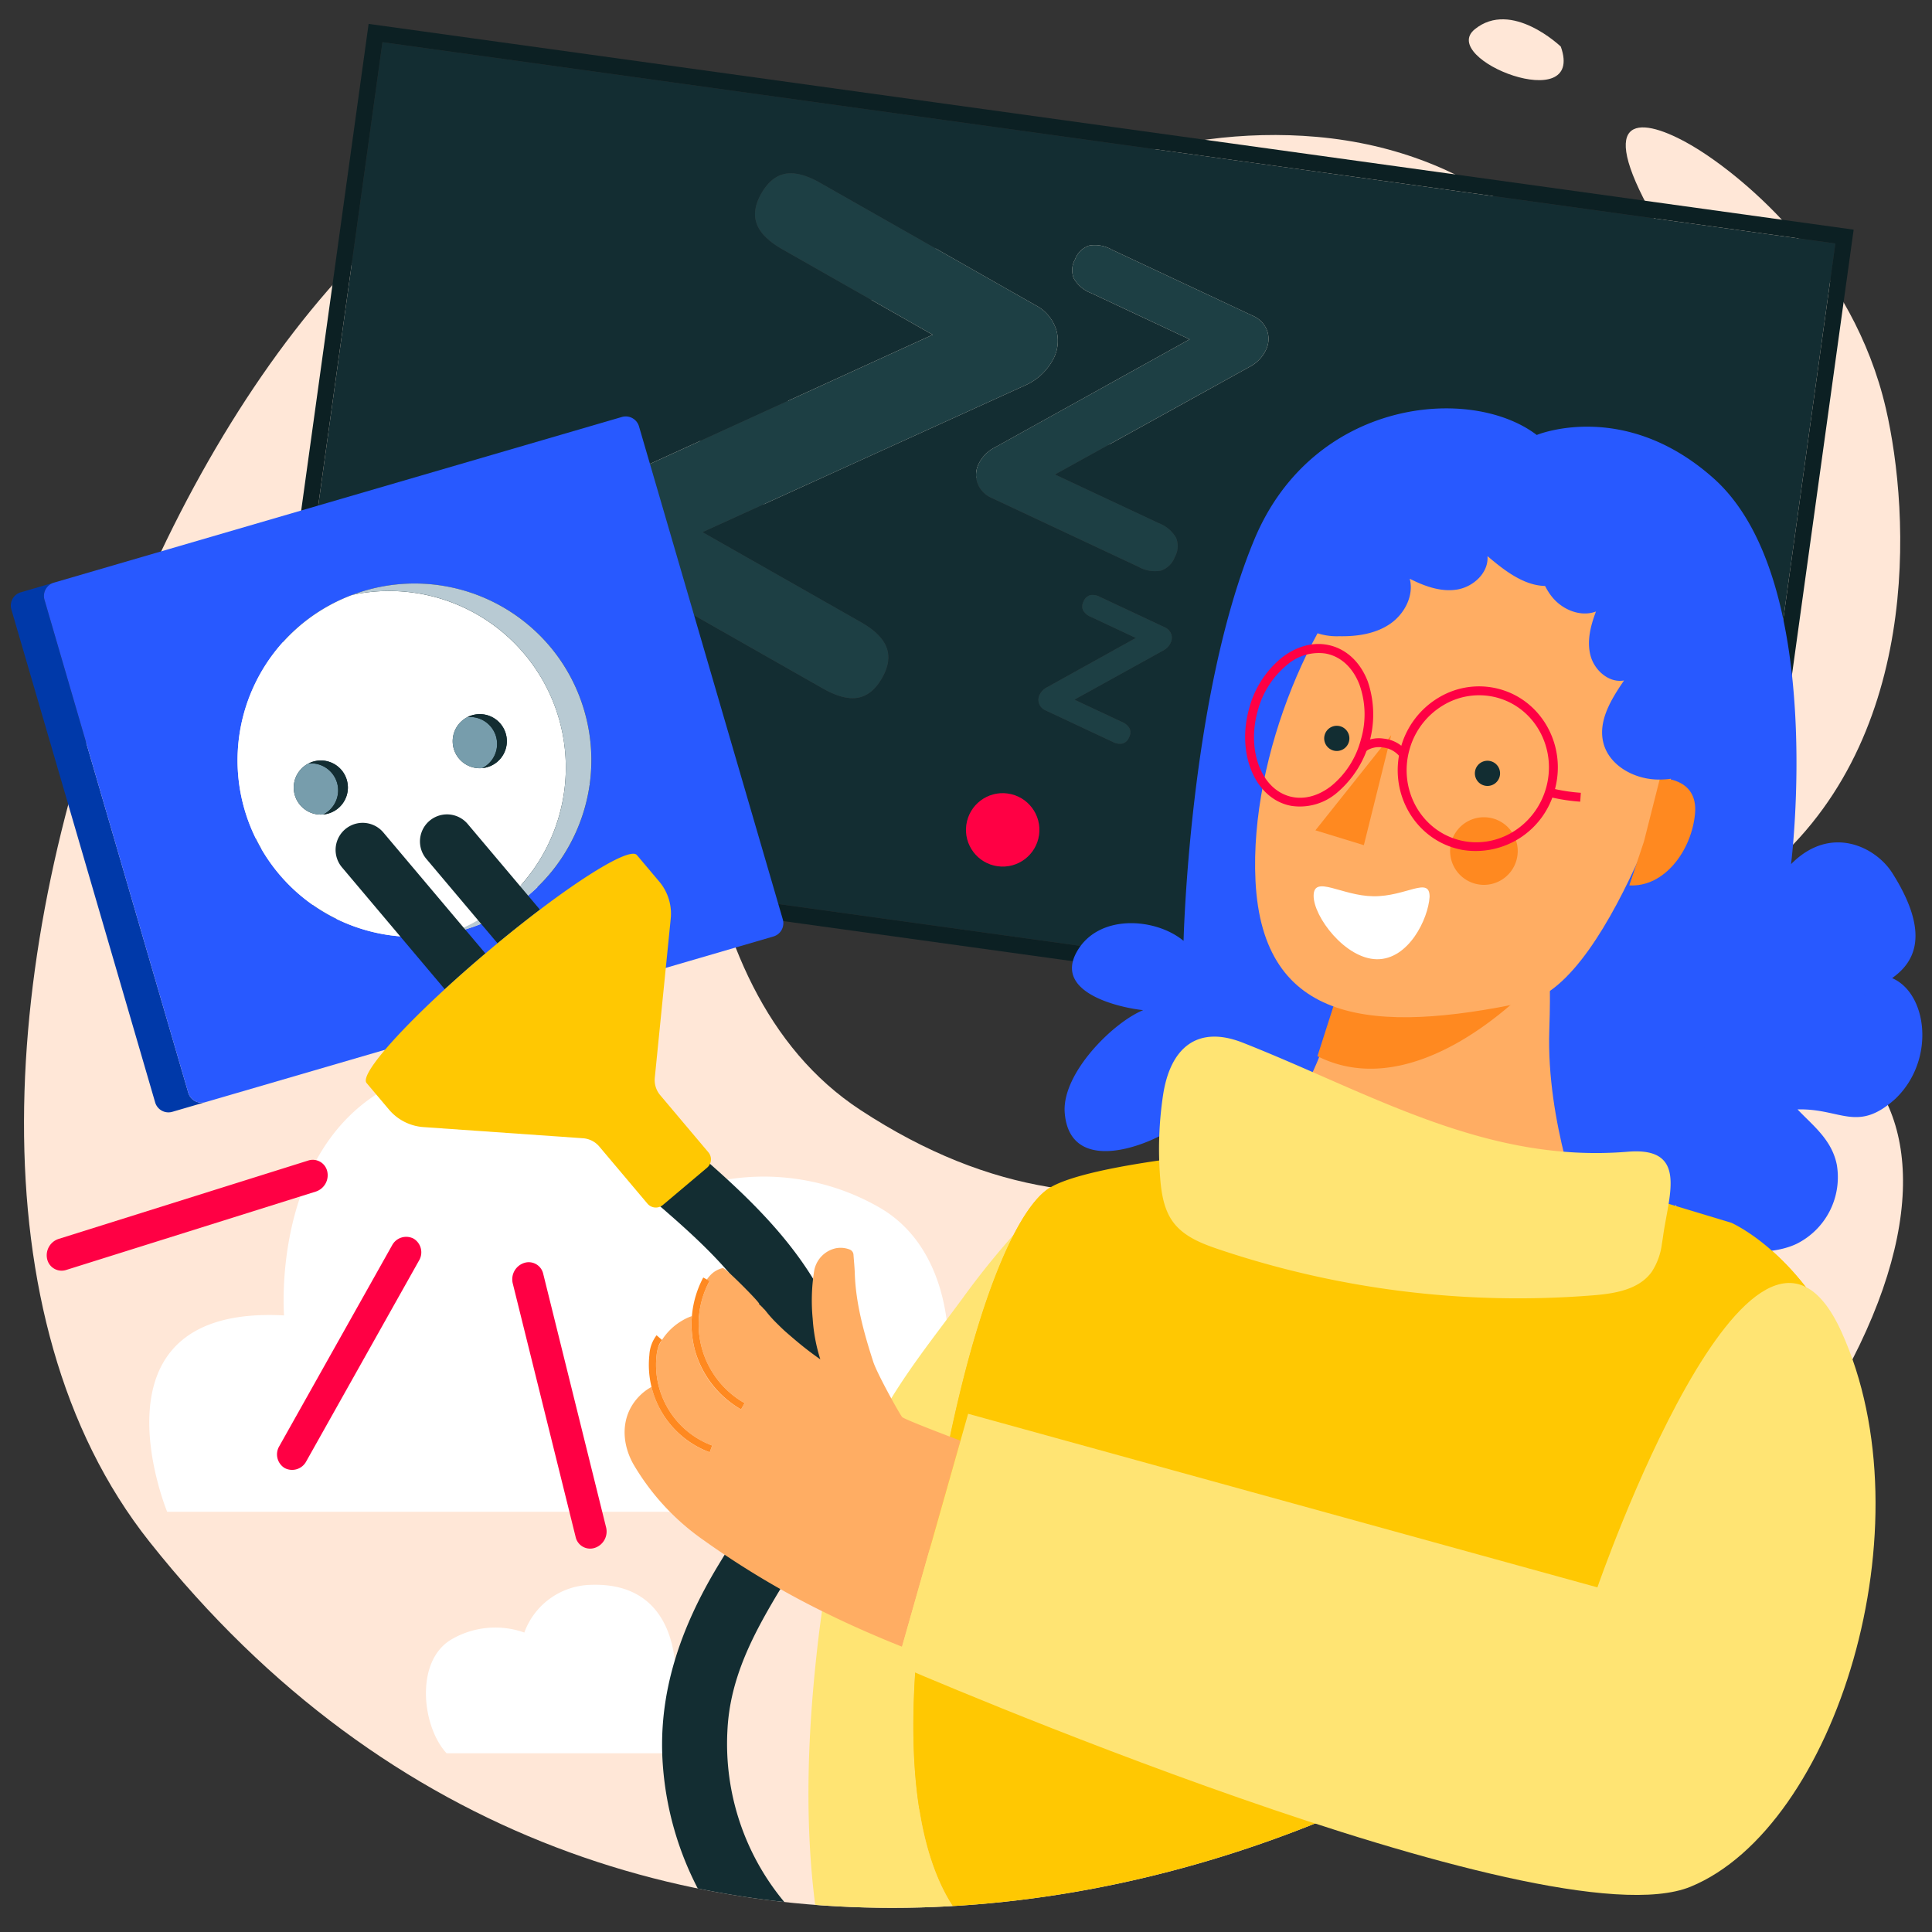 <?xml version="1.0" encoding="UTF-8"?>
<svg xmlns="http://www.w3.org/2000/svg" id="Calque_1" data-name="Calque 1" viewBox="0 0 400 400">
  <rect x="0" y="0" width="400" height="400" fill="#333333" stroke="none"/>
  <defs>
    <style>.cls-1{fill:#ffe7d7;}.cls-2{fill:#132d32;}.cls-3{fill:#0c2023;}.cls-4{fill:#f04;}.cls-5{fill:#1d3f44;}.cls-6{fill:#fff;}.cls-7{fill:#ffe473;}.cls-8{fill:#ffc802;}.cls-9{fill:#2859ff;}.cls-10{fill:#0039a9;}.cls-11{fill:#b8cad3;}.cls-12{fill:#779dac;}.cls-13{fill:#ffad63;}.cls-14{fill:#ff8920;}.cls-15{fill:#122d32;}.cls-16{fill:none;}.cls-17{fill:#160c00;}</style>
  </defs>
  <title>ecogeste-veille-equipement</title>
  <path class="cls-1" d="M390.44,84.528c5,21.575,7.829,69.948-26.579,97.039-9,7.09-27.274,9.932-18.893-3.863,5.7-9.383,14.464-52.1,13.132-71.972s-8.955-48.043-16.928-62.925c-10.871-20.294-.28-18.4,9.883-12.2s32.626,24.768,39.384,53.922"></path>
  <path class="cls-1" d="M323.148,9.649s-10.2-9.8-17.818-3.586,22.981,18.175,17.818,3.586"></path>
  <path class="cls-1" d="M270.736,152.908c6.758-46.117-21.72-64.669-44.406-60.428-49.448,9.243-66.247,35.4-68.54,9.011S211.8,22.934,272.667,28.34c65.644,5.831,96.055,80.568,36.2,146.3-23.651,25.974-44.551,22.078-38.131-21.733"></path>
  <path class="cls-1" d="M136,26c11.987,2.259,11.654,32.2,8.114,77.081-2.806,35.577-5.149,101.067,34.035,126.736,54.514,35.713,97.208,7.747,152.922-13.3,60.334-22.793,91.627,25.787,27.512,101.244S130.277,444.448,30.946,319.2C-42.531,226.546,54.987,10.728,136,26"></path>
  <polygon class="cls-2" points="56.798 192.217 64.648 193.305 86.069 180.158 78.218 179.07 56.798 192.217"></polygon>
  <polygon class="cls-2" points="343.793 231.982 351.646 233.07 334.607 214.594 326.754 213.506 343.793 231.982"></polygon>
  <path class="cls-2" d="M79.181,8.732,56.467,172.668l300.812,41.68L379.993,50.411ZM182.64,140.342q-2.036,3.581-5,4.115t-7.221-1.884L124.2,116.307a8.607,8.607,0,0,1-4.363-5.218,8.112,8.112,0,0,1,.888-6.38,11.949,11.949,0,0,1,5.8-4.994l66.581-30.408L162,51.626q-4.253-2.417-5.312-5.24t.911-6.291q2.035-3.58,5-4.114t7.22,1.882l44.536,25.312a8.618,8.618,0,0,1,4.362,5.218,8.124,8.124,0,0,1-.888,6.38,11.983,11.983,0,0,1-5.687,5.058l-66.693,30.344,32.786,18.634q4.252,2.416,5.313,5.24T182.64,140.342Zm32.481,32.517a7.6,7.6,0,1,1-6.482-8.567A7.6,7.6,0,0,1,215.121,172.859ZM242.361,133.1a3.44,3.44,0,0,1-1.514,1.575L222.44,144.852l9.8,4.6a3.2,3.2,0,0,1,1.638,1.381,2.088,2.088,0,0,1-.12,1.821,2.134,2.134,0,0,1-1.34,1.29,3.2,3.2,0,0,1-2.109-.377L216.5,147.083a2.47,2.47,0,0,1-1.366-1.4,2.33,2.33,0,0,1,.111-1.846,3.431,3.431,0,0,1,1.548-1.559l18.374-10.2-9.3-4.362a3.2,3.2,0,0,1-1.638-1.38,2.087,2.087,0,0,1,.12-1.821,2.134,2.134,0,0,1,1.339-1.29,3.2,3.2,0,0,1,2.109.377l13.314,6.245a2.475,2.475,0,0,1,1.365,1.4A2.332,2.332,0,0,1,242.361,133.1Zm19.724-60.629a7.541,7.541,0,0,1-3.319,3.453L218.415,98.237,239.9,108.316a7.008,7.008,0,0,1,3.591,3.026,4.577,4.577,0,0,1-.263,3.993,4.678,4.678,0,0,1-2.937,2.828,7.008,7.008,0,0,1-4.623-.827L205.384,103.13a5.417,5.417,0,0,1-2.994-3.059,5.106,5.106,0,0,1,.243-4.047,7.52,7.52,0,0,1,3.393-3.418L246.3,70.253,225.917,60.69a7,7,0,0,1-3.591-3.026,4.575,4.575,0,0,1,.262-3.992,4.678,4.678,0,0,1,2.936-2.828,7,7,0,0,1,4.623.826L259.335,65.36a5.424,5.424,0,0,1,2.994,3.059A5.113,5.113,0,0,1,262.085,72.466Z"></path>
  <path class="cls-3" d="M383.778,47.548,76.318,4.947,52.682,175.532l25.536,3.538,7.851,1.088,240.686,33.349,7.853,1.088,25.535,3.538ZM56.467,172.668,79.181,8.732l300.812,41.68L357.279,214.348Z"></path>
  <circle class="cls-4" cx="207.596" cy="171.816" r="7.596" transform="translate(8.913 353.866) rotate(-82.111)"></circle>
  <path class="cls-5" d="M259.335,65.36,230.148,51.67a7,7,0,0,0-4.623-.826,4.678,4.678,0,0,0-2.936,2.828,4.575,4.575,0,0,0-.262,3.992,7,7,0,0,0,3.591,3.026L246.3,70.253,206.026,92.6a7.52,7.52,0,0,0-3.393,3.418,5.106,5.106,0,0,0-.243,4.047,5.417,5.417,0,0,0,2.994,3.059l30.286,14.206a7.008,7.008,0,0,0,4.623.827,4.678,4.678,0,0,0,2.937-2.828,4.577,4.577,0,0,0,.263-3.993,7.008,7.008,0,0,0-3.591-3.026L218.415,98.237l40.351-22.318a7.541,7.541,0,0,0,3.319-3.453,5.113,5.113,0,0,0,.243-4.047A5.424,5.424,0,0,0,259.335,65.36Z"></path>
  <path class="cls-5" d="M241.107,129.854l-13.314-6.245a3.2,3.2,0,0,0-2.109-.377,2.134,2.134,0,0,0-1.339,1.29,2.087,2.087,0,0,0-.12,1.821,3.2,3.2,0,0,0,1.638,1.38l9.3,4.362-18.374,10.2a3.431,3.431,0,0,0-1.548,1.559,2.33,2.33,0,0,0-.111,1.846,2.47,2.47,0,0,0,1.366,1.4l13.816,6.481a3.2,3.2,0,0,0,2.109.377,2.134,2.134,0,0,0,1.34-1.29,2.088,2.088,0,0,0,.12-1.821,3.2,3.2,0,0,0-1.638-1.381l-9.8-4.6,18.407-10.181a3.44,3.44,0,0,0,1.514-1.575,2.332,2.332,0,0,0,.111-1.846A2.475,2.475,0,0,0,241.107,129.854Z"></path>
  <path class="cls-5" d="M178.238,128.809l-32.786-18.634,66.693-30.344a11.983,11.983,0,0,0,5.687-5.058,8.124,8.124,0,0,0,.888-6.38,8.618,8.618,0,0,0-4.362-5.218L169.822,37.863q-4.253-2.417-7.22-1.882t-5,4.114q-1.971,3.469-.911,6.291T162,51.626l31.109,17.681L126.527,99.714a11.949,11.949,0,0,0-5.8,4.994,8.112,8.112,0,0,0-.888,6.38,8.607,8.607,0,0,0,4.363,5.218l46.214,26.266q4.252,2.416,7.221,1.884t5-4.115q1.971-3.467.912-6.292T178.238,128.809Z"></path>
  <path class="cls-6" d="M185,313H34.61s-17.682-42.877,24.2-40.658c0,0-4.393-54.512,47.169-52.275,28.179,1.223,36.143,26.291,36.143,26.291a47.972,47.972,0,0,1,40.079,3.716C202.72,262,198.634,298.374,185,313"></path>
  <path class="cls-6" d="M92.467,363h56.424s6.634-16.087-9.078-15.254c0,0,1.648-20.452-17.7-19.613A15,15,0,0,0,108.556,338a18,18,0,0,0-15.037,1.394c-7.7,4.473-6.166,18.121-1.051,23.609"></path>
  <path class="cls-7" d="M190.869,332.283c4.912-37.963,12.2-63.5,19.017-76.668a165.11,165.11,0,0,0-10.538,13.107c-6.626,9.01-13.769,17.741-18.678,27.79-7.125,14.586-10.005,30.867-11.711,47.01-1.784,16.881-2.33,34.075-.183,50.862a210.634,210.634,0,0,0,28.474.242C191.444,385.7,186.269,367.839,190.869,332.283Z"></path>
  <path class="cls-8" d="M358.422,253.15l-29.872-9.02c-1.168,5.768-8.385,9.76-19.968,14.7a39.458,39.458,0,0,1-49.105-15.614c-13.913,3.488-27.7,4.893-41.945,2.6-.036.021-.08.042-.116.063-2.327,1.394-4.893,4.642-7.53,9.738-6.813,13.169-14.106,38.705-19.017,76.668-4.6,35.556.574,53.418,6.38,62.345,65.5-3.823,127.419-36.954,161.333-76.867,10.685-12.576,18.707-24.4,24.4-35.276C373.7,259.714,358.422,253.15,358.422,253.15Z"></path>
  <path class="cls-2" d="M150.6,358.395c.7-15.7,10.416-27.629,17.76-40.806,7.707-13.828,10.652-28.81,4.551-43.85C166.73,258.5,154.664,247.491,142.446,237c-6.556-5.628-16.092,3.9-9.5,9.557,11.425,9.808,24.181,20.373,28.614,35.382,4.729,16.011-5.045,29.179-12.92,42.244-7.708,12.79-12.593,26.517-11.377,41.64a65.657,65.657,0,0,0,7.2,25.164q8.934,1.828,17.922,2.8A51.144,51.144,0,0,1,150.6,358.395Z"></path>
  <path class="cls-9" d="M370.817,178.91c8.183-8.3,17.529-3.58,20.956,1.826,8.481,13.378,3.959,18.924-.029,21.775,7.272,3.1,9.073,16.888.711,24.947-7.919,7.189-11.317,1.985-20.291,2.234,3.134,3.319,7.079,6.229,8.127,11.45A15.414,15.414,0,0,1,372,257.506c-7.091,3.423-22.323,1.9-25.036-8.12-.685,7.814-3.568,16.178-11.288,17.1-7.917.9-13.429-5.239-16.715-12.378-2.9,5.446-5.37,13.613-12.642,13.653-7.26-.176-11.221-9.147-12.172-15.935-5.4,7.777-12.2,15.927-21.889,13.816-6.968-1.734-11.108-7.8-9.626-15.787-4.546,6.7-14.5,11.977-19.667,3.393-2.992-5.556-2-15.154,1.283-20.575-5.984,4.6-22.895,11.064-23.82-2.448-.473-8.106,10-18.521,16.251-21.085-4.683-.49-18.449-3.5-13.791-11.992,4.434-8.052,16.364-7.163,22.156-2.353,0,0,1.21-50.869,14.656-83.106,12.161-29.161,44.8-32.061,58.464-21.633,0,0,18.09-7.539,36.616,8.976C378.281,119.985,370.817,178.91,370.817,178.91Z"></path>
  <path class="cls-9" d="M333.537,116.259c.639-.47.128-1.667-.52-1.19-5.162,3.808-14.308,5.974-19.22,1.672,2.325-3.087,4.818-6.739,5.481-10.762.583-3.555-2.386-4.581-4.891-4.476-3.786.162-5.335,4.735-4.988,8.432a11.786,11.786,0,0,0,2.773,6.976,29.26,29.26,0,0,1-8.988,7.8c-7.285,3.977-18.612,6.6-23.9-2.021-.432-.7-1.314.209-.894.905,6.2,10.1,19.7,5.96,27.755.873a27.165,27.165,0,0,0,6.877-6.717C318.293,122.289,327.906,120.412,333.537,116.259Zm-22.923-5.974c-.632-4.492,2.331-9.393,6.639-6.962,2.624,1.481-.743,6.987-1.7,8.611-.822,1.393-1.683,2.714-2.594,3.957A10.678,10.678,0,0,1,310.614,110.285Z"></path>
  <path class="cls-9" d="M254.5,172.908a.592.592,0,1,0,1.177.065c1.392-16.62,7.408-35.684,19.849-45.847.628-.509-.153-1.5-.771-.995C262.063,136.5,255.921,155.962,254.5,172.908Z"></path>
  <path class="cls-9" d="M253.074,174.816c-.12-21.833,4.269-47.766,20.838-61.7.619-.521-.158-1.513-.771-1-16.807,14.132-21.363,40.469-21.243,62.625C251.9,175.609,253.078,175.683,253.074,174.816Z"></path>
  <path class="cls-9" d="M357.183,128.64c.118-.86-1.056-.918-1.173-.066-2.719,19.49-.346,43.085,10.17,58.976.451.687,1.337-.223.89-.9C356.748,171.046,354.518,147.749,357.183,128.64Z"></path>
  <path class="cls-9" d="M367.574,172.048c-3.721-10.8-4.706-22.406-4.761-34.009,0-.859-1.175-.932-1.173-.065.052,11.85,1.077,23.67,4.878,34.691C366.794,173.464,367.849,172.843,367.574,172.048Z"></path>
  <path class="cls-9" d="M382.8,200.19c-.613-.5-1.274.632-.662,1.126,3.567,2.9,3.83,9.1,1.563,13.2-1.728,3.131-5.266,3.255-8.242,2.323-.09-.627-.2-1.247-.35-1.849a9.4,9.4,0,0,0-3.907-5.719c-1.968-1.086-1.938,3.247-1.611,4.256a7.828,7.828,0,0,0,4.883,4.547c.482,4.572-1.115,9.447-5.892,9.326-.76-.019-.844,1.324-.085,1.34,5.525.142,7.443-5.077,7.134-10.3,2.632.691,5.484.429,7.25-1.1C387.588,213.258,387.481,203.989,382.8,200.19ZM370.82,213.431c-.608-1.281-.154-3.341,1.151-1.811a10.529,10.529,0,0,1,2.225,4.745,11.639,11.639,0,0,1-1.409-.72A4.984,4.984,0,0,1,370.82,213.431Z"></path>
  <path class="cls-9" d="M350.2,213.65c-.688-.35-1.074.933-.393,1.279a20.749,20.749,0,0,1,9.786,10.476c2.224,5.4-.449,10.7-5.444,11.562a6.7,6.7,0,0,1-.7.06,11,11,0,0,0-.6-3.328c-.538-1.527-2.031-4.32-3.73-4.365-3.54-.1-3.018,5.8-1.1,7.6a6.243,6.243,0,0,0,4.231,1.464c-.422,3.7-2.864,7.22-6.176,8.251a9.18,9.18,0,0,1-6.292-.822,10.806,10.806,0,0,0,.41-3.573c-.221-3.58-2.428-7.9-4.292-2.518-1.046,3.029.4,5.257,2.461,6.647a14.959,14.959,0,0,1-3.076,4.63c-4.354,4.563-12.078,3.969-13.923-2.9a15.235,15.235,0,0,1,3.67-13.728c.582-.571-.186-1.562-.769-.995-3.71,3.6-5.125,9.795-4.055,15.014,1.2,5.862,6.887,7.928,11.582,6.367,3.161-1.041,6.2-4.136,7.611-7.788a10.588,10.588,0,0,0,2.57.89c4.9.993,9.24-1.447,10.957-7.022a11.771,11.771,0,0,0,.478-2.485,14.613,14.613,0,0,0,2.043-.308c2.828-.649,4.553-2.575,5.612-5.575C363.923,224.369,355.748,216.465,350.2,213.65Zm-13.459,27.623c.071-1.449,1.212-3.846,1.93-1.41a11.7,11.7,0,0,1,.371,3.2,8.114,8.114,0,0,1-.287,2.136A4.527,4.527,0,0,1,336.739,241.273Zm12.321-5.187c-2.672-1.625-1.029-7.334,1.557-3.988a8.338,8.338,0,0,1,1.692,4.945A6.977,6.977,0,0,1,349.06,236.086Z"></path>
  <path class="cls-9" d="M287.674,243.377c1.41,6.369-6.368,10.763-10.352,6.528a10.639,10.639,0,0,1-1.86-3.367,8.1,8.1,0,0,0,1.035-.684c1.068-.844,5.114-6.383,2.475-7.569-2.277-1.016-4.7.249-5.31,2.979a9.446,9.446,0,0,0,.273,4.615c-.2.084-.385.181-.608.253-2.638.84-6.034-.224-8.219-1.861-4.8-3.605,1.046-10.338,4.019-12.6.631-.481.121-1.683-.519-1.2-4.354,3.309-10.166,12.065-2.929,15.738a10.654,10.654,0,0,0,8.658.855,15.836,15.836,0,0,0,1.765,3.323c4.328,6.139,14.446.445,12.73-7.313A.6.6,0,1,0,287.674,243.377Zm-10.122-4.044c2.069-.018.128,2.952-.231,3.518a7.867,7.867,0,0,1-2.254,2.418C274.307,242.374,274.526,239.353,277.552,239.333Z"></path>
  <path class="cls-9" d="M256.554,232.893c-1.618,2.946-3.614,1.547-4.761-.871a6.214,6.214,0,0,1-.4-1.161c1.657-.286,2.917-1.635,2.668-4.481a.6.6,0,0,0-.536-.528c-2.582.013-3.5,1.794-3.41,3.863a8.866,8.866,0,0,1-3.859-3.43c-.54-1.147-.153-2.912.455-4.558a8.785,8.785,0,0,0,2.652-.271c1.7-.453,5.561-2.581,4.672-5.287-.9-2.733-3.584-2.358-5.216-.736a13.5,13.5,0,0,0-2.881,4.868,5.28,5.28,0,0,1-2.967-1.936c-4.484-5.814,7.113-10.8,10.7-10.752.756.01.842-1.331.083-1.342-4.761-.068-14.856,4.525-12.406,11.678a5.379,5.379,0,0,0,4.173,3.619,14.447,14.447,0,0,0-.6,4.121c.051,2.875,2.853,4.99,5.35,5.2.8,3.854,4.52,7.721,7.259,2.731C257.934,232.879,256.963,232.146,256.554,232.893Zm-5.642-17.414a1.524,1.524,0,0,1,1.788,2.177,4.755,4.755,0,0,1-1.571,1.551,6.7,6.7,0,0,1-3.9,1.243c.37-.835.75-1.578,1.026-2.1A5.879,5.879,0,0,1,250.913,215.479Zm1.7,13.466a1.579,1.579,0,0,1-1.39.972c-.022-.233-.035-.464-.034-.7C251.2,227.259,253.8,226.576,252.614,228.944Z"></path>
  <polygon class="cls-10" points="153.262 195.892 153.262 195.892 128.4 203.144 153.262 195.892"></polygon>
  <path class="cls-10" d="M38.983,226.243,9.213,124.183a2.864,2.864,0,0,1,1.947-3.551l-6.859,2a2.864,2.864,0,0,0-1.947,3.551l29.77,102.06a2.864,2.864,0,0,0,3.551,1.947l6.859-2A2.864,2.864,0,0,1,38.983,226.243Z"></path>
  <path class="cls-9" d="M162.069,190.34,132.3,88.28a2.864,2.864,0,0,0-3.551-1.947L11.16,120.632h0a2.864,2.864,0,0,0-1.947,3.551l29.77,102.06a2.864,2.864,0,0,0,3.551,1.947h0L128.4,203.144l24.862-7.252,6.859-2A2.864,2.864,0,0,0,162.069,190.34Zm-39.877-28.725q-.208,1.77-.585,3.5t-.917,3.409a36.742,36.742,0,0,1-1.969,4.89q-.771,1.578-1.691,3.078a36.525,36.525,0,0,1-20.983,16.019c-.478.139-.956.264-1.435.38-.411.1-.821.193-1.232.281h0a36.563,36.563,0,0,1-20.421-70.011h0l.006,0c.392-.146.785-.29,1.185-.424.467-.16.937-.313,1.416-.452a36.666,36.666,0,0,1,32.293,5.885q1.407,1.057,2.712,2.249t2.494,2.511q1.189,1.319,2.253,2.761t1.989,3a36.773,36.773,0,0,1,5.132,19.356Q122.4,159.843,122.192,161.615Z"></path>
  <path class="cls-6" d="M121.606,165.116q-.376,1.729-.917,3.409Q121.229,166.847,121.606,165.116Z"></path>
  <path class="cls-6" d="M122.192,161.615q-.208,1.77-.585,3.5Q121.983,163.387,122.192,161.615Z"></path>
  <path class="cls-6" d="M122.433,158.044q-.033,1.8-.241,3.571Q122.4,159.845,122.433,158.044Z"></path>
  <path class="cls-6" d="M115.691,148.68a36.594,36.594,0,0,0-42.736-25.518,36.563,36.563,0,0,0,20.421,70.011A36.594,36.594,0,0,0,115.691,148.68ZM71.334,165.742a5.592,5.592,0,0,1-3.346,2.684c-.173.051-.347.091-.52.124s-.344.056-.515.073h0a5.593,5.593,0,0,1-3.078-10.552h0a5.58,5.58,0,0,1,2.65-.617,5.6,5.6,0,0,1,2.11.454,5.62,5.62,0,0,1,1.771,1.2,5.55,5.55,0,0,1,.971,1.321,5.711,5.711,0,0,1,.649,2.7c0,.006,0,.012,0,.018A5.6,5.6,0,0,1,71.334,165.742Zm31.94-8.312a5.586,5.586,0,0,1-2.376,1.4c-.173.051-.347.091-.521.124s-.343.056-.515.072h0a5.593,5.593,0,0,1-3.078-10.552h0a5.594,5.594,0,0,1,6.133.676,5.593,5.593,0,0,1,.357,8.283Z"></path>
  <path class="cls-6" d="M118.72,173.415q-.771,1.578-1.691,3.078Q117.948,175,118.72,173.415Z"></path>
  <path class="cls-6" d="M72.961,123.16q.588-.22,1.185-.424C73.746,122.87,73.353,123.013,72.961,123.16Z"></path>
  <path class="cls-6" d="M94.611,192.891q-.616.149-1.232.281C93.79,193.085,94.2,192.994,94.611,192.891Z"></path>
  <path class="cls-11" d="M120.968,147.141a36.594,36.594,0,0,0-3.667-8.453q-.925-1.556-1.989-3t-2.253-2.761q-1.188-1.319-2.494-2.511t-2.712-2.249a36.61,36.61,0,0,0-32.293-5.885c-.479.14-.949.292-1.416.452q-.6.2-1.185.424l-.006,0h0a36.563,36.563,0,0,1,20.421,70.011h0q.616-.131,1.232-.281c.479-.116.957-.24,1.435-.38a36.525,36.525,0,0,0,20.983-16.019q.918-1.5,1.691-3.078a36.742,36.742,0,0,0,1.969-4.89q.539-1.678.917-3.409t.585-3.5q.208-1.77.241-3.571A36.519,36.519,0,0,0,120.968,147.141Z"></path>
  <path class="cls-12" d="M72.026,163.151a5.6,5.6,0,0,1-.692,2.591A5.6,5.6,0,0,0,72.026,163.151Z"></path>
  <path class="cls-12" d="M67.468,168.549q-.258.048-.515.073C67.124,168.605,67.3,168.582,67.468,168.549Z"></path>
  <path class="cls-12" d="M63.873,158.07a5.634,5.634,0,0,1,.98-.392A5.634,5.634,0,0,0,63.873,158.07Z"></path>
  <path class="cls-12" d="M68.634,157.907a5.637,5.637,0,0,1,.942.516A5.633,5.633,0,0,0,68.634,157.907Z"></path>
  <path class="cls-12" d="M66.524,157.453a5.575,5.575,0,0,1,1.083.126A5.575,5.575,0,0,0,66.524,157.453Z"></path>
  <path class="cls-12" d="M70.364,167.029a5.583,5.583,0,0,1-.846.688A5.573,5.573,0,0,0,70.364,167.029Z"></path>
  <path class="cls-12" d="M67.607,157.579a5.619,5.619,0,0,1,1.027.328A5.619,5.619,0,0,0,67.607,157.579Z"></path>
  <path class="cls-12" d="M69.785,162.07a5.6,5.6,0,0,0-5.911-4,5.593,5.593,0,0,0,3.078,10.552A5.6,5.6,0,0,0,69.785,162.07Z"></path>
  <path class="cls-12" d="M71.944,162.114a5.583,5.583,0,0,1,.081,1.019A5.571,5.571,0,0,0,71.944,162.114Z"></path>
  <path class="cls-12" d="M71.334,165.742a5.63,5.63,0,0,1-.97,1.287A5.626,5.626,0,0,0,71.334,165.742Z"></path>
  <path class="cls-12" d="M69.576,158.422a5.607,5.607,0,0,1,.829.688A5.607,5.607,0,0,0,69.576,158.422Z"></path>
  <path class="cls-12" d="M102.694,152.471a5.6,5.6,0,0,0-5.911-4,5.593,5.593,0,0,0,3.078,10.552A5.6,5.6,0,0,0,102.694,152.471Z"></path>
  <path class="cls-12" d="M96.783,148.47a5.633,5.633,0,0,1,.98-.392A5.634,5.634,0,0,0,96.783,148.47Z"></path>
  <path class="cls-12" d="M100.377,158.95c-.172.032-.343.056-.515.072C100.034,159.006,100.205,158.983,100.377,158.95Z"></path>
  <path class="cls-12" d="M98.321,147.946a5.587,5.587,0,0,1,1.112-.092A5.587,5.587,0,0,0,98.321,147.946Z"></path>
  <path class="cls-12" d="M104.936,153.551a5.615,5.615,0,0,1-1.662,3.878A5.615,5.615,0,0,0,104.936,153.551Z"></path>
  <path class="cls-2" d="M72.025,163.133a5.583,5.583,0,0,0-.081-1.019,5.476,5.476,0,0,0-.568-1.683,5.55,5.55,0,0,0-.971-1.321,5.592,5.592,0,0,0-6.532-1.04h0a5.593,5.593,0,0,1,3.078,10.552h0q.257-.025.515-.073c.174-.032.347-.073.52-.124a5.608,5.608,0,0,0,4.038-5.275C72.026,163.145,72.025,163.139,72.025,163.133Z"></path>
  <path class="cls-2" d="M104.712,151.883a5.6,5.6,0,0,0-6.39-3.937,5.552,5.552,0,0,0-1.538.524h0a5.593,5.593,0,0,1,3.078,10.552h0c.171-.017.343-.04.515-.072s.348-.073.521-.124a5.593,5.593,0,0,0,3.814-6.943Z"></path>
  <path class="cls-8" d="M358.422,253.15l-29.872-9.02c-1.168,5.768-8.385,9.76-19.968,14.7a39.427,39.427,0,0,1-51.343-19.814c-.251-.552-.306-.707-.306-.707s-31.175,2.571-39.516,7.565-19.734,33.751-26.547,86.406c-2.341,18.093-2.151,31.606-.634,41.69,4.053,26.954,199.07-77.046,192.044-93.172C372.947,259.382,358.422,253.15,358.422,253.15Z"></path>
  <path class="cls-13" d="M278.049,198.075c-1.32,14.7-7.492,33.445-22,42.954,0,0,12.459,20.315,30.926,23s40.7-12.578,40.7-12.578-7.551-19.1-6.909-38.16-1.258-11.64-1.258-11.64Z"></path>
  <path class="cls-14" d="M281.586,206.971s21.278,5.571,39.172-7.872l-.042.46a32.085,32.085,0,0,1-3.541,4.343c-1.539,1.539-23.956,25.053-44.413,14.772l4.471-13.956C278.682,205.343,281.586,206.971,281.586,206.971Z"></path>
  <path class="cls-13" d="M350.062,148.76s-15.919,54.83-34.139,58.692c-31.47,6.666-54.523,4.726-55.988-25.1-1.28-26.052,12.485-57.513,26.966-69.586,21.855-18.222,72.668-10.192,63.161,36"></path>
  <path class="cls-15" d="M305.417,159.564a2.607,2.607,0,1,0,3.093-2,2.605,2.605,0,0,0-3.093,2"></path>
  <path class="cls-15" d="M274.219,152.325a2.607,2.607,0,1,0,3.093-2,2.605,2.605,0,0,0-3.093,2"></path>
  <polygon class="cls-14" points="288.032 152.21 282.371 174.986 272.344 171.909 288.032 152.21"></polygon>
  <path class="cls-14" d="M306.905,183.193a7,7,0,1,0-6.668-7.341,7.01,7.01,0,0,0,6.668,7.341"></path>
  <path class="cls-6" d="M271.972,185.424c-.045,4.357,6.55,13.106,13.1,13.178s10.621-8.318,10.911-12.914c.045-4.357-4.85-.053-11.641-.128C277.793,185.488,272.018,181.067,271.972,185.424Z"></path>
  <path class="cls-4" d="M323.187,165.492a38.386,38.386,0,0,0,3.98.487l.127-1.838a36.3,36.3,0,0,1-6.268-.988l-.446,1.787Q321.87,165.261,323.187,165.492Z"></path>
  <path class="cls-4" d="M301.355,175.637c-8.781-2.45-13.859-11.831-11.32-20.912a17.3,17.3,0,0,1,7.9-10.336,16.183,16.183,0,0,1,12.624-1.691c8.781,2.45,13.859,11.831,11.32,20.912A16.925,16.925,0,0,1,302.9,175.986Q302.124,175.851,301.355,175.637Zm-2.48-29.66a15.464,15.464,0,0,0-7.062,9.243c-2.265,8.1,2.238,16.465,10.038,18.642s15.99-2.647,18.254-10.749h0c2.265-8.1-2.238-16.465-10.038-18.642q-.685-.191-1.376-.312A14.365,14.365,0,0,0,298.875,145.977Z"></path>
  <path class="cls-4" d="M266.467,166.642c-6.867-1.916-10.389-10.862-7.852-19.944a20.19,20.19,0,0,1,6.79-10.553c3.244-2.517,6.9-3.384,10.267-2.443s6.048,3.572,7.517,7.4a21.283,21.283,0,0,1-6.455,23.093,11.8,11.8,0,0,1-9.3,2.662Q266.946,166.775,266.467,166.642Zm.071-29.042a18.342,18.342,0,0,0-6.145,9.594c-2.264,8.1.683,16.032,6.57,17.674,2.8.782,5.868.028,8.639-2.123a18.342,18.342,0,0,0,6.145-9.594h0a18.323,18.323,0,0,0-.281-11.387c-1.254-3.273-3.488-5.506-6.289-6.287q-.387-.108-.779-.177A10.009,10.009,0,0,0,266.538,137.6Z"></path>
  <path class="cls-4" d="M282.642,155.637a4.69,4.69,0,0,1,3.613-.884,5.218,5.218,0,0,1,3.586,1.94l1.5-1.069a7.05,7.05,0,0,0-4.862-2.7,6.526,6.526,0,0,0-5.035,1.309Z"></path>
  <path class="cls-14" d="M340.364,174.22l3.316-13.1s7.939-.277,7.257,7.32-6.313,15.3-13.607,14.869Z"></path>
  <path class="cls-9" d="M328.641,94.974c1.485,4.975,2.986,10.142,2.257,15.283s-4.347,10.261-9.49,10.974c-5.03.7-9.573-2.8-13.441-6.094.278,3.408-2.894,6.356-6.266,6.917s-6.781-.69-9.831-2.235c.921,3.541-1.121,7.374-4.161,9.412s-6.854,2.567-10.512,2.493a12.737,12.737,0,0,1-6.562-1.542,9.721,9.721,0,0,1-4.144-7.99,19.1,19.1,0,0,1,2.376-8.969c4.825-9.622,13.812-16.9,23.991-20.394a53.426,53.426,0,0,1,31.791-.4"></path>
  <path class="cls-9" d="M356.653,157.87c-4.409,1.831-8.991,3.7-13.762,3.519s-9.8-3-10.94-7.635c-1.117-4.534,1.653-9.023,4.294-12.873-3.09.579-6.088-2.041-6.923-5.073s-.014-6.267,1.109-9.2c-3.151,1.179-6.851-.324-9-2.909s-3-6.024-3.281-9.377a11.712,11.712,0,0,1,.786-6.149,8.939,8.939,0,0,1,6.913-4.55,17.563,17.563,0,0,1,8.429,1.319c9.259,3.5,16.767,11.024,20.936,20a49.127,49.127,0,0,1,3.394,29.037"></path>
  <path class="cls-7" d="M344.075,257.533c.107-.62.2-1.243.287-1.858,1.225-8.5,5.029-18.25-7.334-17.223-29.547,2.454-53.261-12.128-79.689-22.562-9.424-3.721-15.07,1.007-16.549,10.9a75.261,75.261,0,0,0-.59,17.079c.254,3.189.768,6.505,2.624,9.069,2.218,3.065,5.941,4.518,9.491,5.716a194.349,194.349,0,0,0,77.6,9.523c4.432-.359,9.39-1.169,12.043-4.834A13.7,13.7,0,0,0,344.075,257.533Z"></path>
  <path class="cls-2" d="M79.366,172.35a5.6,5.6,0,1,0-8.564,7.222l21.284,25.24c2.6-2.388,5.42-4.879,8.408-7.408Z"></path>
  <path class="cls-2" d="M96.833,170.6a5.6,5.6,0,1,0-8.564,7.222l14.74,17.479c3.037-2.512,5.992-4.852,8.782-6.965Z"></path>
  <path class="cls-8" d="M146.66,238.568l-9.971-11.824a4.859,4.859,0,0,1-1.121-3.617l3.3-32.941a10.286,10.286,0,0,0-2.372-7.656l-4.637-5.5c-1.249-1.481-9.464,3.275-20.065,11.3-2.79,2.113-5.745,4.453-8.782,6.965q-1.06.877-2.13,1.778l-.385.326c-2.988,2.529-5.81,5.02-8.408,7.408-10.664,9.8-17.514,17.851-16.195,19.415l4.637,5.5a10.287,10.287,0,0,0,7.145,3.63l33.025,2.311a4.86,4.86,0,0,1,3.376,1.715l9.971,11.824a2.27,2.27,0,0,0,3.2.272l9.144-7.711A2.27,2.27,0,0,0,146.66,238.568Z"></path>
  <path class="cls-16" d="M136.954,277.6a4.415,4.415,0,0,0-.7,1.4A10.353,10.353,0,0,1,136.954,277.6Z"></path>
  <path class="cls-17" d="M154.412,265.27c-.014.062-.03.124-.046.185.015-.04.032-.116.053-.2Z"></path>
  <path class="cls-13" d="M186.764,293.365c-.668-.874-5.187-9.012-5.967-11.422-1.908-5.9-3.621-12.065-3.822-18.294-.041-1.278-.173-2.55-.266-3.825V259.8a1.246,1.246,0,0,0-.789-1.1,5.184,5.184,0,0,0-2.807-.274,5.816,5.816,0,0,0-4.589,4.946,38.99,38.99,0,0,0-.265,9.651,35.163,35.163,0,0,0,1.58,8.416q-2.1-1.463-4.089-3.085c-1.072-.876-2.12-1.781-3.163-2.69l-.089-.077c-.179-.168-.358-.335-.535-.5q-.7-.674-1.394-1.365c-.541-.546-1.053-1.11-1.547-1.7-.163-.2-.433-.548-.731-.9a2.414,2.414,0,0,1-.435-.457,3.623,3.623,0,0,1-.326-.32,2.309,2.309,0,0,0-.344-.265c0-.048,0-.115,0-.173-.026-.038-.055-.07-.08-.109-.519-.85-7-7.371-7.413-7.228q-.829.287.284-.1a5.192,5.192,0,0,0-2.48,1.139,6.929,6.929,0,0,0-1.15,1.3l.558.3a18.8,18.8,0,0,0,7.253,25.3l-.734,1.295a20.139,20.139,0,0,1-10.176-19.318,9.842,9.842,0,0,0-2.009.929,12.325,12.325,0,0,0-4.187,4.014l.009.007c-.044.051-.07.115-.11.168a10.353,10.353,0,0,0-.7,1.4,9.24,9.24,0,0,0-.322,1.678,17.821,17.821,0,0,0,11.521,18.607l-.518,1.4A19.22,19.22,0,0,1,134.9,287.14a10.49,10.49,0,0,0-1.842,1.265c-4.429,3.847-4.7,9.677-1.987,14.626a49.838,49.838,0,0,0,14.66,15.882,177.562,177.562,0,0,0,25.259,15.046c5.153,2.538,10.422,4.846,15.763,6.974l12.107-42.659C191.987,295.681,187.021,293.7,186.764,293.365Z"></path>
  <path class="cls-14" d="M143.937,279.745a20.443,20.443,0,0,0,9.491,12.055l.734-1.295a18.8,18.8,0,0,1-7.253-25.3l-.558-.3-.751-.407a20.68,20.68,0,0,0-1.664,15.252Z"></path>
  <path class="cls-14" d="M146.933,300.682l.518-1.4a17.821,17.821,0,0,1-11.521-18.607,9.24,9.24,0,0,1,.322-1.678,4.415,4.415,0,0,1,.7-1.4c.041-.053.066-.117.11-.168l-.009-.007-1.115-.969a7.343,7.343,0,0,0-1.492,4.063,19.313,19.313,0,0,0,12.483,20.163Z"></path>
  <path class="cls-7" d="M381.227,275.676c-18.291-40.151-50.5,52.971-50.5,52.971L200.441,292.708l-1.579,5.565-12.107,42.659-1.062,3.74s134.381,58.267,164.34,45.943S399.518,315.827,381.227,275.676Z"></path>
  <path class="cls-4" d="M106.153,265.685l13.036,52.569a3.07,3.07,0,0,0,3.949,2.218h0a3.559,3.559,0,0,0,2.358-4.2L112.46,263.7a3.07,3.07,0,0,0-3.949-2.218h0A3.559,3.559,0,0,0,106.153,265.685Z"></path>
  <path class="cls-4" d="M9.769,260.708h0a3.07,3.07,0,0,0,3.949,2.218L65.39,246.7a3.559,3.559,0,0,0,2.358-4.2h0a3.07,3.07,0,0,0-3.949-2.218L12.126,256.509A3.559,3.559,0,0,0,9.769,260.708Z"></path>
  <path class="cls-4" d="M81.169,257.847,57.825,299.413a3.308,3.308,0,0,0,1.125,4.537h0a3.308,3.308,0,0,0,4.459-1.4l23.344-41.567a3.308,3.308,0,0,0-1.125-4.537h0A3.308,3.308,0,0,0,81.169,257.847Z"></path>
</svg>
